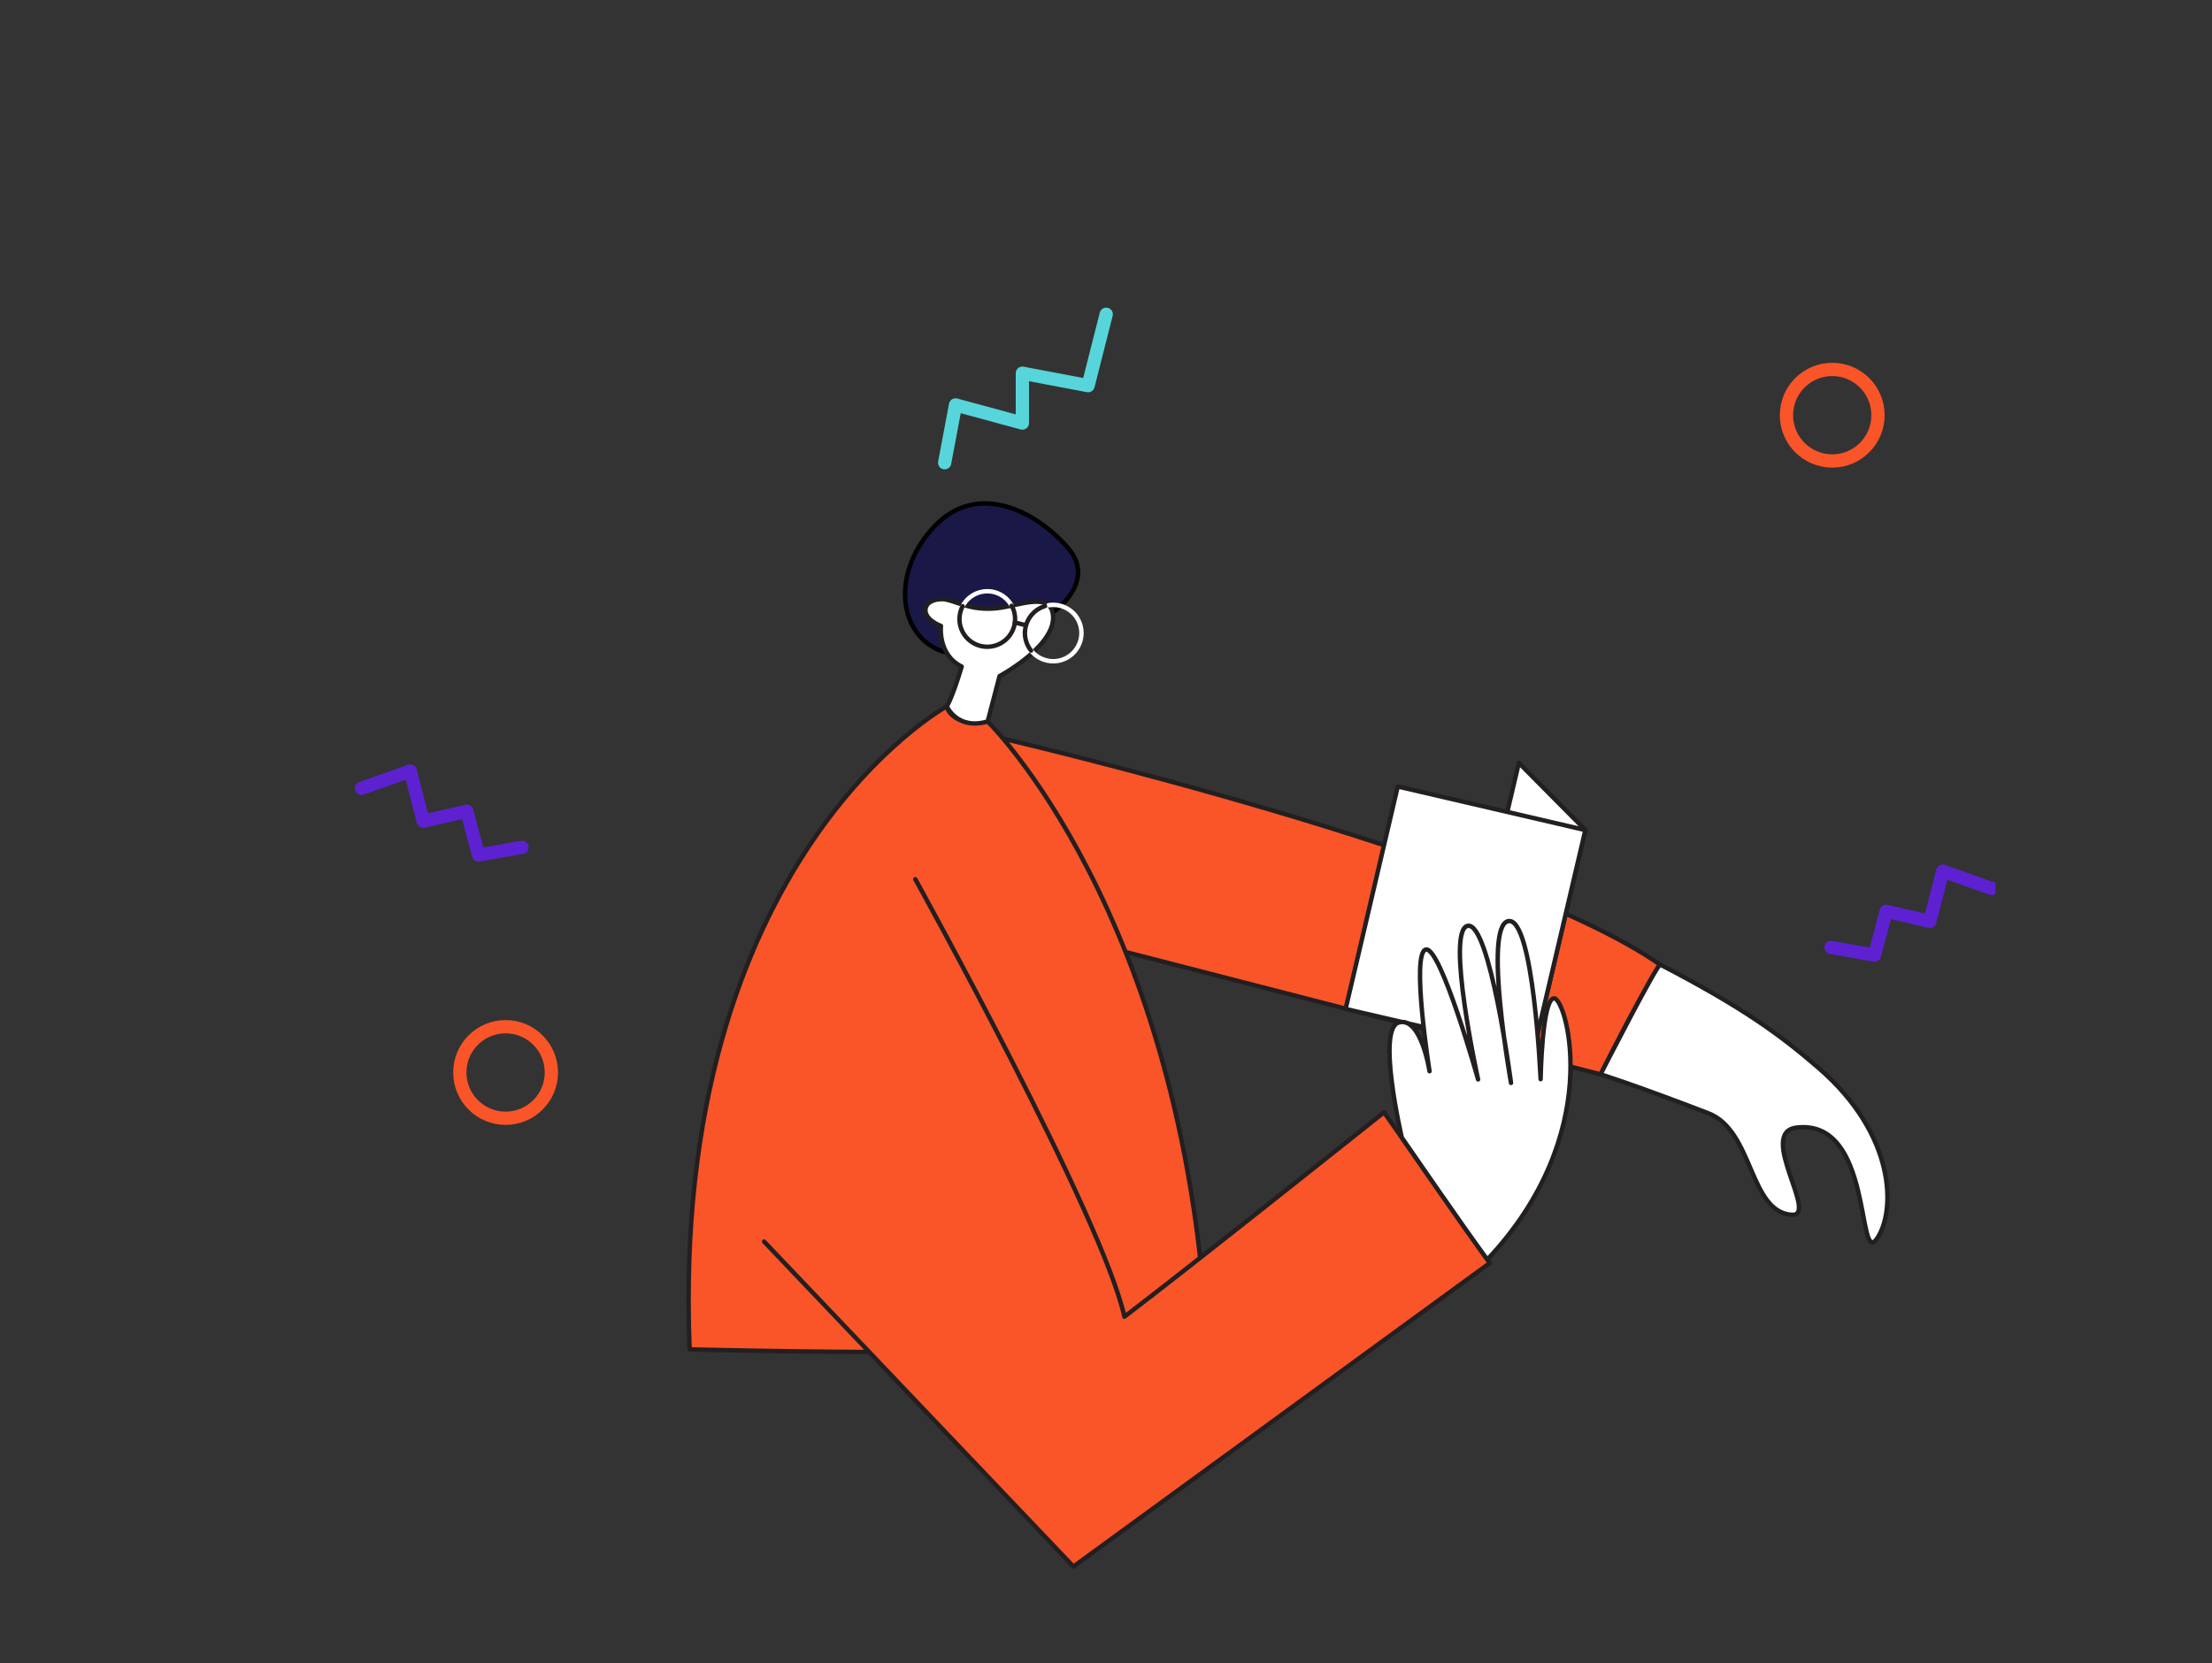 <svg width="500" height="376" viewBox="0 0 500 376" fill="none" xmlns="http://www.w3.org/2000/svg">
<rect x="0" y="0" width="500" height="376" fill="#333333" stroke="none"/>
<g clip-path="url(#clip0)">
<path d="M414.158 83.525C408.444 83.525 403.812 88.16 403.812 93.876C403.812 99.593 408.444 104.227 414.158 104.227C419.871 104.227 424.503 99.593 424.503 93.876C424.503 88.16 419.871 83.525 414.158 83.525Z" stroke="#F95529" stroke-width="3" stroke-miterlimit="10" stroke-linecap="round" stroke-linejoin="round"/>
<path d="M114.286 232.134C108.572 232.134 103.94 236.769 103.94 242.485C103.94 248.202 108.572 252.836 114.286 252.836C120 252.836 124.631 248.202 124.631 242.485C124.631 236.769 120 232.134 114.286 232.134Z" stroke="#F95529" stroke-width="3" stroke-miterlimit="10" stroke-linecap="round" stroke-linejoin="round"/>
<path d="M250.048 71.055L245.951 87.197L231.098 84.378V95.651L215.99 91.552L213.531 104.619" stroke="#57D5DB" stroke-width="3" stroke-miterlimit="10" stroke-linecap="round" stroke-linejoin="round"/>
<path d="M117.997 191.578L108.17 193.31L105.519 183.416L95.675 185.683L92.739 174.327L81.692 178.242" stroke="#5D21D1" stroke-width="3" stroke-miterlimit="10" stroke-linecap="round" stroke-linejoin="round"/>
<path d="M413.889 214.21L423.716 215.942L426.367 206.048L436.211 208.314L439.147 196.959L450.194 200.874" stroke="#5D21D1" stroke-width="3" stroke-miterlimit="10" stroke-linecap="round" stroke-linejoin="round"/>
</g>
<g clip-path="url(#clip1)">
<path d="M241.394 123.862C247.213 130.559 240.614 137.012 236.588 139.401C231.436 143.304 219.292 150.256 211.931 146.842C202.731 142.575 201.735 128.787 211.39 118.829C221.044 108.871 234.12 115.491 241.394 123.862Z" fill="#191847" stroke="black"/>
<path d="M226.736 167.013C226.736 167.013 339.766 193.273 375.309 218.14C369.325 227.512 361.854 242.928 361.854 242.928L254.43 215.243C254.43 215.243 216.443 209.709 226.736 167.013Z" fill="#F95529" stroke="#231F20" stroke-miterlimit="10" stroke-linecap="round" stroke-linejoin="round"/>
<path d="M272.82 302.727C267.484 206.294 223.275 163.155 223.275 163.155C215.085 164.508 213.964 159.731 213.964 159.731C213.964 159.731 151.408 194.008 155.878 305.089C155.878 305.089 253.191 307.585 272.82 302.727Z" fill="#F95529" stroke="#231F20" stroke-miterlimit="10" stroke-linecap="round" stroke-linejoin="round"/>
<path d="M206.899 198.789C206.899 198.789 249.241 275.208 254.16 297.702C267.639 287.506 312.845 251.484 312.845 251.484L336.75 285.566L242.637 354.197L172.716 280.719" fill="#F95529"/>
<path d="M206.899 198.789C206.899 198.789 249.241 275.208 254.16 297.702C267.639 287.506 312.845 251.484 312.845 251.484L336.75 285.566L242.637 354.197L172.716 280.719" stroke="#231F20" stroke-miterlimit="10" stroke-linecap="round" stroke-linejoin="round"/>
<path d="M358.366 187.66L343.319 172.486L330.755 225.885L346.538 238.013L358.366 187.66Z" fill="white" stroke="#231F20" stroke-miterlimit="10" stroke-linecap="round" stroke-linejoin="round"/>
<path d="M315.948 177.827L358.358 187.677L346.571 237.97L304.162 228.12L315.948 177.827Z" fill="white" stroke="#231F20" stroke-miterlimit="10" stroke-linecap="round" stroke-linejoin="round"/>
<path d="M316.866 257.198C316.866 257.198 311.103 232.615 316.174 231.191C321.245 229.767 323.128 242.2 323.128 242.2C323.128 242.2 318.9 215.449 322.302 214.688C325.656 213.943 334.103 244.057 334.103 244.057C334.103 244.057 326.729 210.422 331.742 209.335C336.755 208.249 341.551 244.846 341.551 244.846C341.551 244.846 335.219 209.352 340.927 208.268C346.635 207.185 348.239 244 348.239 244C348.239 244 348.562 225.253 351.378 225.735C354.194 226.217 362.896 256.468 336.191 284.775C330.778 277.457 316.866 257.198 316.866 257.198Z" fill="white" stroke="#231F20" stroke-miterlimit="10" stroke-linecap="round" stroke-linejoin="round"/>
<path d="M375.294 218.091C394.234 227.935 402.495 234.073 411.012 241.414C428.708 256.694 428.476 273.975 424.271 280.04C419.695 286.643 423.485 252.836 406.071 254.947C397.16 256.038 411.173 275.041 405.023 274.659C395.338 274.065 396.396 255.629 386.129 251.694C369.931 245.446 361.791 242.894 361.791 242.894C361.791 242.894 374.657 217.751 375.294 218.091Z" fill="white" stroke="#231F20" stroke-miterlimit="10" stroke-linecap="round" stroke-linejoin="round"/>
<path d="M223.261 163.106L225.938 152.867C225.938 152.867 239.822 145.426 237.866 138.237C236.696 134.008 229.781 137.107 225.208 137.528C219.661 138.083 216.677 136.159 213.881 135.565C212.612 135.255 209.288 135.565 209.188 137.887C209.087 140.208 212.687 141.52 212.687 141.52C212.687 141.52 211.93 148.036 217.382 150.706C215.196 157.973 214.013 159.716 214.013 159.716C214.013 159.716 216.408 165.174 223.261 163.106Z" fill="white" stroke="#231F20" stroke-miterlimit="10" stroke-linecap="round" stroke-linejoin="round"/>
<path d="M233.062 147.093C234.621 149.074 237.359 150.006 239.904 149.238C243.281 148.218 245.197 144.656 244.18 141.287C243.237 138.161 240.121 136.331 237.017 136.841" stroke="white" stroke-miterlimit="10" stroke-linecap="round" stroke-linejoin="round"/>
<path d="M228.655 136.914C227.242 134.356 224.239 133.078 221.351 133.949C219.687 134.452 218.327 135.608 217.589 137.056" stroke="white" stroke-miterlimit="10" stroke-linecap="round" stroke-linejoin="round"/>
<path d="M236.219 137.029C232.842 138.048 230.926 141.61 231.943 144.98C232.179 145.761 232.562 146.498 233.062 147.093" stroke="#231F20" stroke-miterlimit="10" stroke-linecap="round" stroke-linejoin="round"/>
<path d="M217.589 137.056C216.885 138.441 216.642 140.113 217.143 141.773C218.145 145.094 221.648 146.968 224.977 145.963C228.305 144.959 230.187 141.46 229.185 138.139C229.052 137.7 228.885 137.324 228.669 136.963" stroke="#231F20" stroke-miterlimit="10" stroke-linecap="round" stroke-linejoin="round"/>
<path d="M231.92 141.363L229.383 140.744" stroke="#231F20" stroke-miterlimit="10" stroke-linecap="round" stroke-linejoin="round"/>
</g>
<defs>
<clipPath id="clip0">
<rect width="402.041" height="326.409" fill="white" transform="translate(451.041 340.409) rotate(-180)"/>
</clipPath>
<clipPath id="clip1">
<rect width="272.008" height="242.817" fill="white" transform="matrix(-0.957 0.289 0.289 0.957 366.463 64.42)"/>
</clipPath>
</defs>
</svg>
